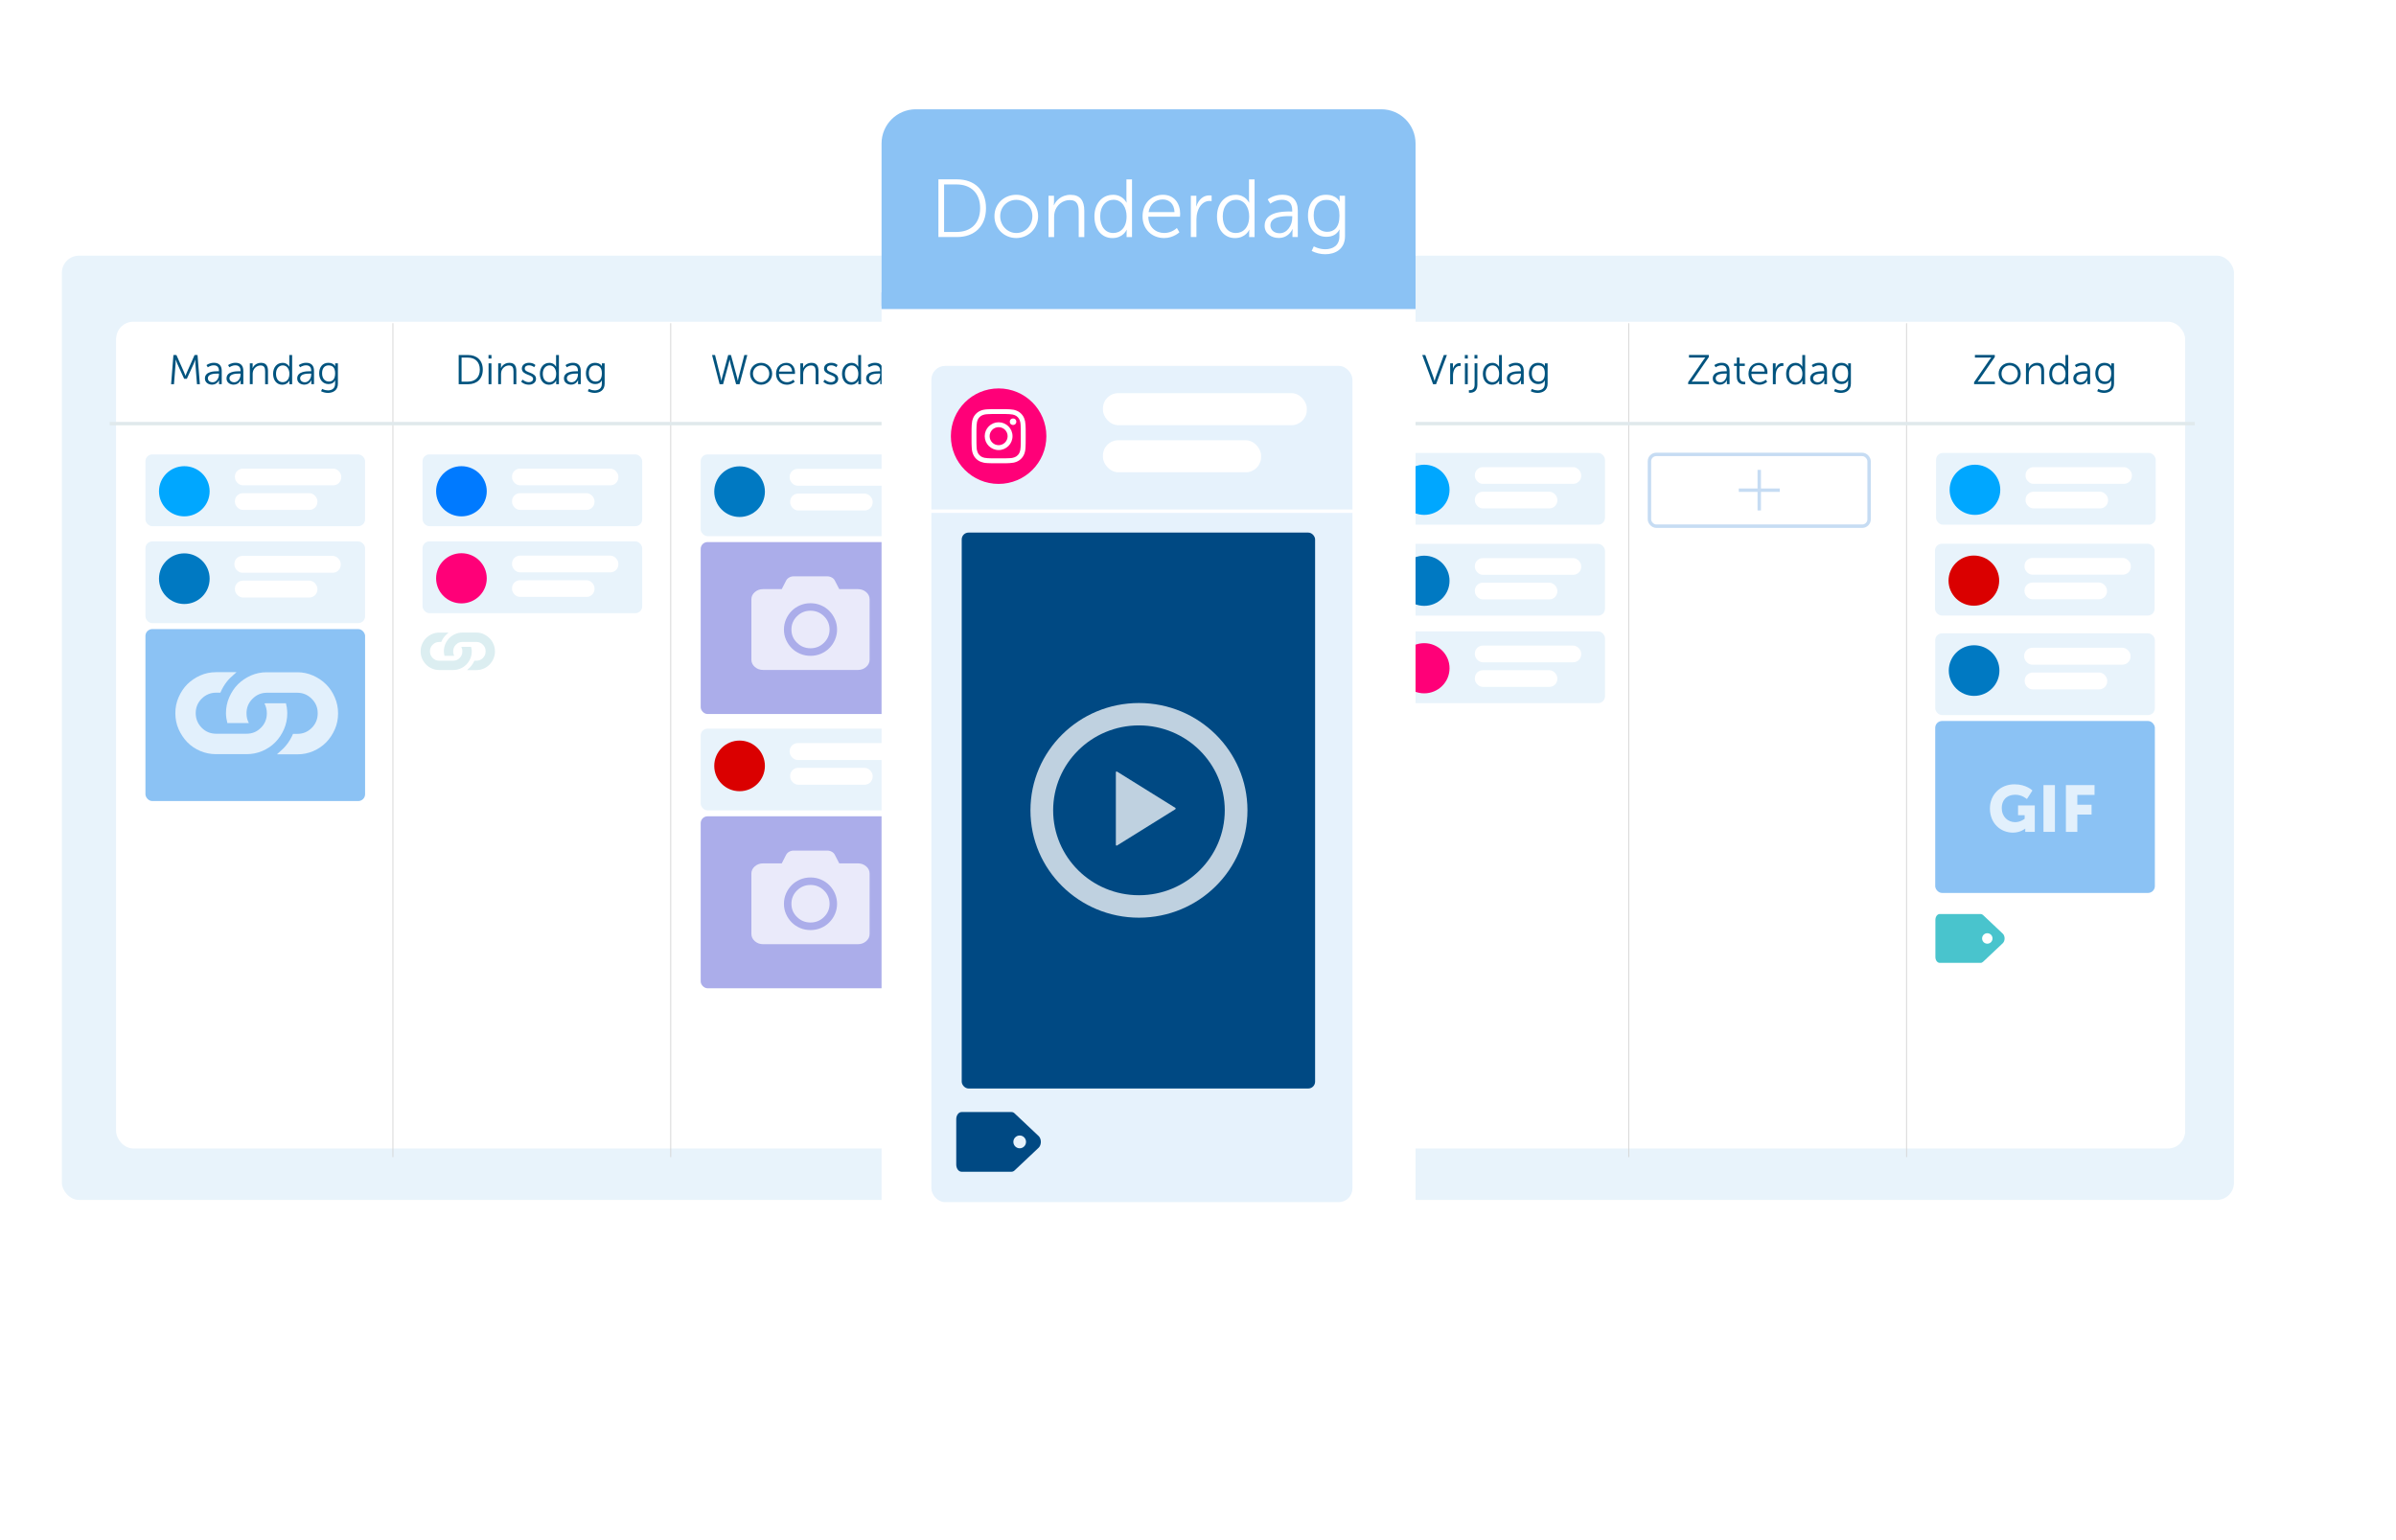 <?xml version="1.0" encoding="UTF-8"?>
<svg id="Layer_1" data-name="Layer 1" xmlns="http://www.w3.org/2000/svg" xmlns:xlink="http://www.w3.org/1999/xlink" viewBox="0 0 700 450">
  <defs>
    <style>
      .cls-1 {
        filter: url(#outer-glow-2);
      }

      .cls-1, .cls-2, .cls-3, .cls-4 {
        fill: #fff;
      }

      .cls-5 {
        filter: url(#outer-glow-1);
      }

      .cls-5, .cls-6 {
        fill: #e8f3fb;
      }

      .cls-7 {
        fill: #00537e;
      }

      .cls-8 {
        fill: #004983;
      }

      .cls-9, .cls-10 {
        fill: #6765dd;
      }

      .cls-11 {
        fill: #0079c2;
      }

      .cls-12 {
        fill: #007aff;
      }

      .cls-13 {
        fill: #e6f2fc;
      }

      .cls-14 {
        fill: #ff0078;
      }

      .cls-15 {
        fill: #f70;
      }

      .cls-16 {
        fill: #00a7ff;
      }

      .cls-17 {
        fill: #8bc2f4;
      }

      .cls-18 {
        fill: #da0000;
      }

      .cls-19 {
        fill: #abadea;
      }

      .cls-20, .cls-21 {
        fill: #dceef1;
      }

      .cls-22 {
        fill: #49c4cd;
      }

      .cls-3, .cls-23, .cls-4 {
        opacity: .75;
      }

      .cls-3, .cls-21, .cls-10 {
        fill-rule: evenodd;
      }

      .cls-24 {
        stroke: #fff;
      }

      .cls-24, .cls-25, .cls-26, .cls-27 {
        fill: none;
        stroke-miterlimit: 10;
      }

      .cls-25 {
        stroke: #c6dcf3;
      }

      .cls-26 {
        stroke: #e0e9ec;
      }

      .cls-27 {
        stroke: #d3d3d3;
        stroke-width: .25px;
      }
    </style>
    <filter id="outer-glow-1" filterUnits="userSpaceOnUse">
      <feOffset dx="0" dy="0"/>
      <feGaussianBlur result="blur" stdDeviation="5"/>
      <feFlood flood-color="#918ef2" flood-opacity=".25"/>
      <feComposite in2="blur" operator="in"/>
      <feComposite in="SourceGraphic"/>
    </filter>
    <filter id="outer-glow-2" filterUnits="userSpaceOnUse">
      <feOffset dx="0" dy="0"/>
      <feGaussianBlur result="blur-2" stdDeviation="4"/>
      <feFlood flood-color="#918ef2" flood-opacity=".25"/>
      <feComposite in2="blur-2" operator="in"/>
      <feComposite in="SourceGraphic"/>
    </filter>
  </defs>
  <g>
    <rect class="cls-5" x="18.08" y="74.7" width="634.58" height="275.9" rx="5" ry="5"/>
    <rect class="cls-2" x="33.95" y="94" width="604.43" height="240.91" rx="5" ry="5"/>
    <rect class="cls-2" x="33.95" y="94.66" width="604.43" height="240.91" rx="5" ry="5"/>
    <g>
      <rect class="cls-9" x="277.34" y="94" width="80.98" height="29.88"/>
      <rect class="cls-15" x="277.34" y="119.16" width="80.98" height="4.7"/>
    </g>
    <line class="cls-27" x1="114.79" y1="94.44" x2="114.79" y2="338.08"/>
    <line class="cls-27" x1="195.96" y1="94.44" x2="195.96" y2="338.08"/>
    <line class="cls-27" x1="277.13" y1="94.44" x2="277.13" y2="338.08"/>
    <line class="cls-27" x1="358.31" y1="94.44" x2="358.31" y2="338.08"/>
    <line class="cls-27" x1="475.83" y1="94.44" x2="475.83" y2="338.08"/>
    <line class="cls-27" x1="557" y1="94.44" x2="557" y2="338.08"/>
    <g>
      <rect class="cls-6" x="123.45" y="132.77" width="64.17" height="20.97" rx="2" ry="2"/>
      <rect class="cls-2" x="149.59" y="136.92" width="31.07" height="4.88" rx="2.33" ry="2.33"/>
      <rect class="cls-2" x="149.59" y="144.1" width="24.1" height="4.88" rx="2.33" ry="2.33"/>
      <ellipse class="cls-12" cx="134.81" cy="143.54" rx="7.4" ry="7.33"/>
    </g>
    <g>
      <rect class="cls-6" x="123.45" y="158.19" width="64.17" height="20.97" rx="2" ry="2"/>
      <rect class="cls-2" x="149.59" y="162.35" width="31.07" height="4.88" rx="2.33" ry="2.33"/>
      <rect class="cls-2" x="149.59" y="169.53" width="24.1" height="4.88" rx="2.33" ry="2.33"/>
      <ellipse class="cls-14" cx="134.81" cy="168.97" rx="7.4" ry="7.33"/>
    </g>
    <g>
      <rect class="cls-6" x="42.49" y="132.77" width="64.17" height="20.97" rx="2" ry="2"/>
      <rect class="cls-2" x="68.63" y="136.92" width="31.07" height="4.88" rx="2.33" ry="2.33"/>
      <rect class="cls-2" x="68.63" y="144.1" width="24.1" height="4.88" rx="2.33" ry="2.33"/>
      <ellipse class="cls-16" cx="53.85" cy="143.54" rx="7.4" ry="7.33"/>
    </g>
    <g>
      <rect class="cls-17" x="42.49" y="183.81" width="64.17" height="50.24" rx="2" ry="2"/>
      <rect class="cls-6" x="42.49" y="158.19" width="64.17" height="23.88" rx="2" ry="2"/>
      <rect class="cls-2" x="68.63" y="169.65" width="24.1" height="4.93" rx="2.35" ry="2.35"/>
      <rect class="cls-2" x="68.48" y="162.42" width="31.07" height="4.93" rx="2.35" ry="2.35"/>
      <ellipse class="cls-11" cx="53.85" cy="169.08" rx="7.4" ry="7.4"/>
    </g>
    <g>
      <rect class="cls-19" x="204.71" y="158.38" width="64.17" height="50.24" rx="2" ry="2"/>
      <rect class="cls-6" x="204.71" y="132.77" width="64.17" height="23.88" rx="2" ry="2"/>
      <rect class="cls-2" x="230.85" y="144.22" width="24.1" height="4.93" rx="2.35" ry="2.35"/>
      <rect class="cls-2" x="230.7" y="136.99" width="31.07" height="4.93" rx="2.35" ry="2.35"/>
      <ellipse class="cls-11" cx="216.07" cy="143.65" rx="7.4" ry="7.4"/>
    </g>
    <g>
      <rect class="cls-20" x="284.73" y="132.77" width="64.17" height="20.88" rx="2" ry="2"/>
      <rect class="cls-9" x="284.73" y="155.32" width="64.17" height="81.53" rx="2" ry="2"/>
      <rect class="cls-2" x="310.88" y="136.92" width="31.07" height="4.88" rx="2.33" ry="2.33"/>
      <rect class="cls-2" x="310.88" y="144.1" width="24.1" height="4.88" rx="2.33" ry="2.33"/>
      <ellipse class="cls-12" cx="296.09" cy="143.54" rx="7.4" ry="7.33"/>
    </g>
    <g>
      <rect class="cls-6" x="404.73" y="158.91" width="64.17" height="20.97" rx="2" ry="2"/>
      <rect class="cls-2" x="430.88" y="163.07" width="31.07" height="4.88" rx="2.33" ry="2.33"/>
      <rect class="cls-2" x="430.88" y="170.25" width="24.1" height="4.88" rx="2.33" ry="2.33"/>
      <ellipse class="cls-11" cx="416.09" cy="169.69" rx="7.4" ry="7.33"/>
    </g>
    <g>
      <rect class="cls-6" x="404.73" y="184.48" width="64.17" height="20.97" rx="2" ry="2"/>
      <rect class="cls-2" x="430.88" y="188.63" width="31.07" height="4.88" rx="2.33" ry="2.33"/>
      <rect class="cls-2" x="430.88" y="195.82" width="24.1" height="4.88" rx="2.33" ry="2.33"/>
      <ellipse class="cls-14" cx="416.09" cy="195.25" rx="7.4" ry="7.33"/>
    </g>
    <g>
      <rect class="cls-6" x="565.31" y="158.88" width="64.17" height="20.97" rx="2" ry="2"/>
      <rect class="cls-2" x="591.46" y="163.03" width="31.07" height="4.88" rx="2.33" ry="2.33"/>
      <rect class="cls-2" x="591.46" y="170.21" width="24.1" height="4.88" rx="2.33" ry="2.33"/>
      <ellipse class="cls-18" cx="576.67" cy="169.65" rx="7.4" ry="7.33"/>
    </g>
    <g>
      <rect class="cls-6" x="404.73" y="132.34" width="64.17" height="20.97" rx="2" ry="2"/>
      <rect class="cls-2" x="430.88" y="136.49" width="31.07" height="4.88" rx="2.33" ry="2.33"/>
      <rect class="cls-2" x="430.88" y="143.67" width="24.1" height="4.88" rx="2.33" ry="2.33"/>
      <ellipse class="cls-16" cx="416.09" cy="143.11" rx="7.4" ry="7.33"/>
    </g>
    <g>
      <rect class="cls-6" x="565.63" y="132.34" width="64.17" height="20.97" rx="2" ry="2"/>
      <rect class="cls-2" x="591.77" y="136.49" width="31.07" height="4.88" rx="2.33" ry="2.33"/>
      <rect class="cls-2" x="591.77" y="143.67" width="24.1" height="4.88" rx="2.33" ry="2.33"/>
      <ellipse class="cls-16" cx="576.99" cy="143.11" rx="7.4" ry="7.33"/>
    </g>
    <g>
      <rect class="cls-25" x="481.89" y="132.77" width="64.17" height="20.97" rx="2" ry="2"/>
      <line class="cls-25" x1="513.97" y1="137.29" x2="513.97" y2="149.14"/>
      <line class="cls-25" x1="519.96" y1="143.22" x2="507.99" y2="143.22"/>
    </g>
    <path class="cls-4" d="M250.62,172.13c.94,0,1.75,.29,2.43,.87,.67,.58,1.01,1.28,1.01,2.1v17.65c0,.82-.34,1.53-1.01,2.12-.67,.59-1.48,.88-2.43,.88h-27.66c-.94,0-1.75-.29-2.43-.88-.67-.59-1.01-1.3-1.01-2.12v-17.65c0-.82,.34-1.52,1.01-2.1,.67-.58,1.48-.87,2.43-.87h5.43l1.25-2.44c.2-.4,.51-.72,.91-.95,.4-.23,.85-.35,1.35-.35h9.75c.49,0,.95,.12,1.37,.35,.42,.23,.71,.54,.89,.92l1.28,2.47h5.43Zm-10.79,18.89c.94-.4,1.77-.95,2.46-1.65,.7-.7,1.25-1.52,1.65-2.45,.4-.93,.61-1.92,.61-2.97s-.2-2.07-.61-3c-.4-.93-.96-1.75-1.65-2.45-.7-.7-1.52-1.25-2.46-1.65-.94-.4-1.96-.6-3.04-.6s-2.09,.2-3.04,.6c-.94,.4-1.77,.95-2.46,1.65-.7,.7-1.25,1.52-1.65,2.45-.4,.93-.61,1.94-.61,3s.2,2.04,.61,2.97c.4,.93,.96,1.75,1.65,2.45,.7,.7,1.52,1.25,2.46,1.65,.94,.4,1.96,.6,3.04,.6s2.09-.2,3.04-.6h0Zm.89-10.98c-1.09-1.07-2.4-1.6-3.93-1.6s-2.84,.53-3.93,1.6c-1.09,1.07-1.64,2.37-1.64,3.9s.54,2.8,1.64,3.87c1.09,1.07,2.4,1.6,3.93,1.6s2.84-.53,3.93-1.6c1.09-1.07,1.64-2.36,1.64-3.87s-.55-2.84-1.64-3.9Z"/>
    <g>
      <rect class="cls-17" x="565.38" y="210.66" width="64.17" height="50.24" rx="2" ry="2"/>
      <rect class="cls-6" x="565.38" y="185.05" width="64.17" height="23.88" rx="2" ry="2"/>
      <rect class="cls-2" x="591.52" y="196.5" width="24.1" height="4.93" rx="2.35" ry="2.35"/>
      <rect class="cls-2" x="591.37" y="189.27" width="31.07" height="4.93" rx="2.35" ry="2.35"/>
      <ellipse class="cls-11" cx="576.74" cy="195.93" rx="7.4" ry="7.4"/>
    </g>
    <g>
      <rect class="cls-19" x="204.71" y="238.51" width="64.17" height="50.24" rx="2" ry="2"/>
      <rect class="cls-6" x="204.71" y="212.9" width="64.17" height="23.88" rx="2" ry="2"/>
      <rect class="cls-2" x="230.85" y="224.35" width="24.1" height="4.93" rx="2.35" ry="2.35"/>
      <rect class="cls-2" x="230.7" y="217.12" width="31.07" height="4.93" rx="2.35" ry="2.35"/>
      <ellipse class="cls-18" cx="216.07" cy="223.78" rx="7.4" ry="7.4"/>
    </g>
    <path class="cls-4" d="M250.62,252.26c.94,0,1.75,.29,2.43,.87,.67,.58,1.01,1.28,1.01,2.1v17.65c0,.82-.34,1.53-1.01,2.12-.67,.59-1.48,.88-2.43,.88h-27.66c-.94,0-1.75-.29-2.43-.88-.67-.59-1.01-1.3-1.01-2.12v-17.65c0-.82,.34-1.52,1.01-2.1,.67-.58,1.48-.87,2.43-.87h5.43l1.25-2.44c.2-.4,.51-.72,.91-.95,.4-.23,.85-.35,1.35-.35h9.75c.49,0,.95,.12,1.37,.35,.42,.23,.71,.54,.89,.92l1.28,2.47h5.43Zm-10.79,18.89c.94-.4,1.77-.95,2.46-1.65,.7-.7,1.25-1.52,1.65-2.45,.4-.93,.61-1.92,.61-2.97s-.2-2.07-.61-3c-.4-.93-.96-1.75-1.65-2.45-.7-.7-1.52-1.25-2.46-1.65-.94-.4-1.96-.6-3.04-.6s-2.09,.2-3.04,.6c-.94,.4-1.77,.95-2.46,1.65-.7,.7-1.25,1.52-1.65,2.45-.4,.93-.61,1.94-.61,3s.2,2.04,.61,2.97c.4,.93,.96,1.75,1.65,2.45,.7,.7,1.52,1.25,2.46,1.65,.94,.4,1.96,.6,3.04,.6s2.09-.2,3.04-.6h0Zm.89-10.98c-1.09-1.07-2.4-1.6-3.93-1.6s-2.84,.53-3.93,1.6c-1.09,1.07-1.64,2.37-1.64,3.9s.54,2.8,1.64,3.87c1.09,1.07,2.4,1.6,3.93,1.6s2.84-.53,3.93-1.6c1.09-1.07,1.64-2.36,1.64-3.87s-.55-2.84-1.64-3.9Z"/>
    <g>
      <path class="cls-4" d="M317.06,174.34c-11.12,0-20.14,8.92-20.14,19.92s9.01,19.92,20.14,19.92,20.14-8.92,20.14-19.92-9.01-19.92-20.14-19.92Zm0,35.68c-8.8,0-15.93-7.05-15.93-15.76s7.13-15.76,15.93-15.76,15.93,7.05,15.93,15.76-7.13,15.76-15.93,15.76Z"/>
      <path class="cls-3" d="M323.69,194.13l-10.57,6.58c-.15,.1-.35-.01-.35-.2v-13.16c0-.18,.2-.29,.35-.2l10.57,6.58c.14,.09,.14,.3,0,.39Z"/>
    </g>
    <line class="cls-26" x1="32.05" y1="123.77" x2="641.21" y2="123.77"/>
    <g class="cls-23">
      <path class="cls-2" d="M588.53,229.16c3.5,0,5.25,1.81,5.25,1.81l-1.61,2.5s-1.39-1.26-3.32-1.26c-2.87,0-4.03,1.83-4.03,3.86,0,2.6,1.8,4.15,3.92,4.15,1.6,0,2.77-.99,2.77-.99v-1.05h-1.93v-2.85h4.89v7.72h-2.79v-.38c0-.29,.02-.57,.02-.57h-.04s-1.32,1.18-3.59,1.18c-3.5,0-6.71-2.62-6.71-7.09,0-3.97,3-7.03,7.17-7.03Z"/>
      <path class="cls-2" d="M597.01,229.39h3.34v13.66h-3.34v-13.66Z"/>
      <path class="cls-2" d="M603.56,229.39h8.37v2.87h-5.03v2.87h4.16v2.87h-4.16v5.06h-3.34v-13.66Z"/>
    </g>
    <g>
      <path class="cls-7" d="M50.67,103.73h.87l2.23,5.01c.19,.44,.41,1.04,.41,1.04h.02s.23-.61,.42-1.04l2.23-5.01h.86l.68,8.53h-.84l-.47-5.97c-.04-.46-.02-1.19-.02-1.19h-.02s-.26,.75-.45,1.19l-2,4.38h-.79l-2-4.38c-.19-.43-.46-1.21-.46-1.21h-.02s.01,.75-.02,1.21l-.47,5.97h-.84l.68-8.53Z"/>
      <path class="cls-7" d="M63.62,108.48h.34v-.16c0-1.18-.64-1.58-1.52-1.58-1.01,0-1.72,.58-1.72,.58l-.39-.63s.8-.69,2.17-.69c1.47,0,2.28,.81,2.28,2.34v3.91h-.79v-.67c0-.3,.02-.51,.02-.51h-.02s-.51,1.32-2.04,1.32c-1.02,0-2.08-.59-2.08-1.81,0-2.06,2.68-2.11,3.74-2.11Zm-1.53,3.22c1.17,0,1.87-1.21,1.87-2.27v-.27h-.35c-.96,0-2.88,.04-2.88,1.38,0,.57,.45,1.15,1.36,1.15Z"/>
      <path class="cls-7" d="M69.93,108.48h.34v-.16c0-1.18-.64-1.58-1.52-1.58-1.01,0-1.72,.58-1.72,.58l-.39-.63s.8-.69,2.17-.69c1.47,0,2.28,.81,2.28,2.34v3.91h-.79v-.67c0-.3,.02-.51,.02-.51h-.02s-.51,1.32-2.04,1.32c-1.02,0-2.08-.59-2.08-1.81,0-2.06,2.68-2.11,3.74-2.11Zm-1.53,3.22c1.17,0,1.87-1.21,1.87-2.27v-.27h-.35c-.96,0-2.88,.04-2.88,1.38,0,.57,.45,1.15,1.36,1.15Z"/>
      <path class="cls-7" d="M73,106.15h.81v.91c0,.27-.02,.49-.02,.49h.02c.22-.56,1-1.54,2.44-1.54s2.04,.86,2.04,2.37v3.88h-.83v-3.67c0-.96-.15-1.81-1.32-1.81-1.04,0-1.94,.72-2.22,1.72-.07,.26-.1,.53-.1,.83v2.92h-.83v-6.1Z"/>
      <path class="cls-7" d="M82.53,106.01c1.48,0,1.99,1.15,1.99,1.15h.02s-.02-.21-.02-.46v-2.97h.83v8.53h-.8v-.64c0-.27,.02-.44,.02-.44h-.02s-.5,1.23-2.1,1.23-2.66-1.31-2.66-3.2,1.14-3.19,2.74-3.19Zm.04,5.66c1.02,0,1.98-.73,1.98-2.46,0-1.24-.63-2.45-1.94-2.45-1.08,0-1.97,.91-1.97,2.45s.79,2.46,1.93,2.46Z"/>
      <path class="cls-7" d="M90.58,108.48h.34v-.16c0-1.18-.64-1.58-1.52-1.58-1.01,0-1.72,.58-1.72,.58l-.39-.63s.8-.69,2.17-.69c1.47,0,2.28,.81,2.28,2.34v3.91h-.79v-.67c0-.3,.02-.51,.02-.51h-.02s-.51,1.32-2.04,1.32c-1.02,0-2.08-.59-2.08-1.81,0-2.06,2.68-2.11,3.74-2.11Zm-1.53,3.22c1.17,0,1.87-1.21,1.87-2.27v-.27h-.35c-.96,0-2.88,.04-2.88,1.38,0,.57,.45,1.15,1.36,1.15Z"/>
      <path class="cls-7" d="M95.76,114.07c1.19,0,2.14-.56,2.14-1.92v-.56c0-.23,.02-.44,.02-.44h-.02c-.36,.68-.98,1.07-1.93,1.07-1.64,0-2.72-1.3-2.72-3.13s1.01-3.08,2.65-3.08,2.01,1.02,2.01,1.02h.02s-.01-.07-.01-.21v-.67h.8v5.96c0,1.94-1.43,2.69-2.92,2.69-.7,0-1.41-.18-2-.49l.32-.68s.75,.43,1.65,.43Zm2.15-4.98c0-1.78-.85-2.33-1.93-2.33-1.19,0-1.88,.86-1.88,2.32s.79,2.4,2,2.4c.96,0,1.81-.59,1.81-2.39Z"/>
    </g>
    <g>
      <path class="cls-7" d="M134.01,103.73h2.76c2.56,0,4.28,1.57,4.28,4.26s-1.72,4.27-4.28,4.27h-2.76v-8.53Zm2.67,7.78c2.1,0,3.5-1.24,3.5-3.52s-1.41-3.51-3.5-3.51h-1.83v7.03h1.83Z"/>
      <path class="cls-7" d="M142.72,103.73h.86v1.03h-.86v-1.03Zm.02,2.43h.83v6.1h-.83v-6.1Z"/>
      <path class="cls-7" d="M145.56,106.15h.81v.91c0,.27-.02,.49-.02,.49h.02c.22-.56,1-1.54,2.44-1.54s2.04,.86,2.04,2.37v3.88h-.83v-3.67c0-.96-.15-1.81-1.32-1.81-1.04,0-1.94,.72-2.22,1.72-.07,.26-.1,.53-.1,.83v2.92h-.83v-6.1Z"/>
      <path class="cls-7" d="M152.7,110.92s.68,.74,1.82,.74c.66,0,1.23-.33,1.23-.97,0-1.34-3.29-1.01-3.29-3,0-1.09,.98-1.69,2.09-1.69,1.29,0,1.88,.67,1.88,.67l-.38,.63s-.52-.56-1.53-.56c-.62,0-1.21,.27-1.21,.95,0,1.35,3.29,.98,3.29,3,0,1-.86,1.71-2.09,1.71-1.48,0-2.26-.89-2.26-.89l.45-.59Z"/>
      <path class="cls-7" d="M160.47,106.01c1.48,0,1.99,1.15,1.99,1.15h.02s-.02-.21-.02-.46v-2.97h.83v8.53h-.8v-.64c0-.27,.02-.44,.02-.44h-.02s-.5,1.23-2.1,1.23-2.66-1.31-2.66-3.2,1.14-3.19,2.74-3.19Zm.04,5.66c1.02,0,1.98-.73,1.98-2.46,0-1.24-.63-2.45-1.94-2.45-1.08,0-1.97,.91-1.97,2.45s.79,2.46,1.93,2.46Z"/>
      <path class="cls-7" d="M168.51,108.48h.34v-.16c0-1.18-.64-1.58-1.52-1.58-1.01,0-1.72,.58-1.72,.58l-.39-.63s.8-.69,2.17-.69c1.47,0,2.28,.81,2.28,2.34v3.91h-.79v-.67c0-.3,.02-.51,.02-.51h-.02s-.51,1.32-2.04,1.32c-1.02,0-2.08-.59-2.08-1.81,0-2.06,2.68-2.11,3.74-2.11Zm-1.53,3.22c1.17,0,1.87-1.21,1.87-2.27v-.27h-.35c-.96,0-2.88,.04-2.88,1.38,0,.57,.45,1.15,1.36,1.15Z"/>
      <path class="cls-7" d="M173.69,114.07c1.19,0,2.14-.56,2.14-1.92v-.56c0-.23,.02-.44,.02-.44h-.02c-.36,.68-.98,1.07-1.93,1.07-1.64,0-2.72-1.3-2.72-3.13s1.01-3.08,2.65-3.08,2.01,1.02,2.01,1.02h.02s-.01-.07-.01-.21v-.67h.8v5.96c0,1.94-1.43,2.69-2.92,2.69-.7,0-1.41-.18-2-.49l.32-.68s.75,.43,1.65,.43Zm2.15-4.98c0-1.78-.85-2.33-1.93-2.33-1.19,0-1.88,.86-1.88,2.32s.79,2.4,2,2.4c.96,0,1.81-.59,1.81-2.39Z"/>
    </g>
    <g>
      <path class="cls-7" d="M213.16,104.98s-.13,.73-.28,1.27l-1.63,6.01h-1.01l-2.21-8.53h.87l1.65,6.63c.11,.44,.19,.91,.19,.91h.02s.07-.47,.19-.91l1.8-6.63h.8l1.8,6.63c.12,.44,.18,.91,.19,.91h.02s.09-.47,.19-.91l1.71-6.63h.87l-2.27,8.53h-1.01l-1.63-6.01c-.15-.55-.28-1.27-.28-1.27h-.02Z"/>
      <path class="cls-7" d="M222.36,106.01c1.78,0,3.23,1.36,3.23,3.17s-1.44,3.23-3.23,3.23-3.23-1.38-3.23-3.23,1.44-3.17,3.23-3.17Zm0,5.66c1.31,0,2.38-1.07,2.38-2.49s-1.07-2.42-2.38-2.42-2.38,1.03-2.38,2.42,1.07,2.49,2.38,2.49Z"/>
      <path class="cls-7" d="M229.71,106.01c1.69,0,2.55,1.3,2.55,2.82,0,.15-.02,.42-.02,.42h-4.68c.04,1.57,1.1,2.42,2.37,2.42,1.12,0,1.86-.74,1.86-.74l.38,.63s-.89,.85-2.26,.85c-1.82,0-3.19-1.31-3.19-3.19,0-2,1.36-3.2,3.01-3.2Zm1.71,2.56c-.05-1.27-.83-1.87-1.74-1.87-1.02,0-1.91,.64-2.1,1.87h3.84Z"/>
      <path class="cls-7" d="M233.83,106.15h.81v.91c0,.27-.02,.49-.02,.49h.02c.22-.56,1-1.54,2.44-1.54s2.04,.86,2.04,2.37v3.88h-.83v-3.67c0-.96-.15-1.81-1.32-1.81-1.04,0-1.94,.72-2.22,1.72-.07,.26-.1,.53-.1,.83v2.92h-.83v-6.1Z"/>
      <path class="cls-7" d="M240.98,110.92s.68,.74,1.82,.74c.66,0,1.23-.33,1.23-.97,0-1.34-3.29-1.01-3.29-3,0-1.09,.98-1.69,2.09-1.69,1.29,0,1.88,.67,1.88,.67l-.38,.63s-.52-.56-1.53-.56c-.62,0-1.21,.27-1.21,.95,0,1.35,3.29,.98,3.29,3,0,1-.86,1.71-2.09,1.71-1.48,0-2.26-.89-2.26-.89l.45-.59Z"/>
      <path class="cls-7" d="M248.74,106.01c1.48,0,1.99,1.15,1.99,1.15h.02s-.02-.21-.02-.46v-2.97h.83v8.53h-.8v-.64c0-.27,.02-.44,.02-.44h-.02s-.5,1.23-2.1,1.23-2.66-1.31-2.66-3.2,1.14-3.19,2.74-3.19Zm.04,5.66c1.02,0,1.98-.73,1.98-2.46,0-1.24-.63-2.45-1.94-2.45-1.08,0-1.97,.91-1.97,2.45s.79,2.46,1.93,2.46Z"/>
      <path class="cls-7" d="M256.79,108.48h.34v-.16c0-1.18-.64-1.58-1.52-1.58-1.01,0-1.72,.58-1.72,.58l-.39-.63s.8-.69,2.17-.69c1.47,0,2.28,.81,2.28,2.34v3.91h-.79v-.67c0-.3,.02-.51,.02-.51h-.02s-.51,1.32-2.04,1.32c-1.02,0-2.08-.59-2.08-1.81,0-2.06,2.68-2.11,3.74-2.11Zm-1.53,3.22c1.17,0,1.87-1.21,1.87-2.27v-.27h-.35c-.96,0-2.88,.04-2.88,1.38,0,.57,.45,1.15,1.36,1.15Z"/>
      <path class="cls-7" d="M261.97,114.07c1.19,0,2.14-.56,2.14-1.92v-.56c0-.23,.02-.44,.02-.44h-.02c-.36,.68-.98,1.07-1.93,1.07-1.64,0-2.72-1.3-2.72-3.13s1.01-3.08,2.65-3.08,2.01,1.02,2.01,1.02h.02s-.01-.07-.01-.21v-.67h.8v5.96c0,1.94-1.43,2.69-2.92,2.69-.7,0-1.41-.18-2-.49l.32-.68s.75,.43,1.65,.43Zm2.15-4.98c0-1.78-.85-2.33-1.93-2.33-1.19,0-1.88,.86-1.88,2.32s.79,2.4,2,2.4c.96,0,1.81-.59,1.81-2.39Z"/>
    </g>
    <g>
      <path class="cls-2" d="M287.12,103.73h2.76c2.56,0,4.28,1.57,4.28,4.26s-1.72,4.27-4.28,4.27h-2.76v-8.53Zm2.67,7.78c2.1,0,3.5-1.24,3.5-3.52s-1.41-3.51-3.5-3.51h-1.83v7.03h1.83Z"/>
      <path class="cls-2" d="M298.63,106.01c1.78,0,3.23,1.36,3.23,3.17s-1.44,3.23-3.23,3.23-3.23-1.38-3.23-3.23,1.44-3.17,3.23-3.17Zm0,5.66c1.31,0,2.38-1.07,2.38-2.49s-1.07-2.42-2.38-2.42-2.38,1.03-2.38,2.42,1.07,2.49,2.38,2.49Z"/>
      <path class="cls-2" d="M303.4,106.15h.81v.91c0,.27-.02,.49-.02,.49h.02c.22-.56,1-1.54,2.44-1.54s2.04,.86,2.04,2.37v3.88h-.83v-3.67c0-.96-.15-1.81-1.32-1.81-1.04,0-1.94,.72-2.22,1.72-.07,.26-.1,.53-.1,.83v2.92h-.83v-6.1Z"/>
      <path class="cls-2" d="M312.93,106.01c1.48,0,1.99,1.15,1.99,1.15h.02s-.02-.21-.02-.46v-2.97h.83v8.53h-.8v-.64c0-.27,.02-.44,.02-.44h-.02s-.5,1.23-2.1,1.23-2.66-1.31-2.66-3.2,1.14-3.19,2.74-3.19Zm.04,5.66c1.02,0,1.98-.73,1.98-2.46,0-1.24-.63-2.45-1.94-2.45-1.08,0-1.97,.91-1.97,2.45s.79,2.46,1.93,2.46Z"/>
      <path class="cls-2" d="M320.32,106.01c1.69,0,2.55,1.3,2.55,2.82,0,.15-.02,.42-.02,.42h-4.68c.04,1.57,1.1,2.42,2.37,2.42,1.12,0,1.86-.74,1.86-.74l.38,.63s-.89,.85-2.26,.85c-1.82,0-3.19-1.31-3.19-3.19,0-2,1.36-3.2,3.01-3.2Zm1.71,2.56c-.05-1.27-.83-1.87-1.74-1.87-1.02,0-1.91,.64-2.1,1.87h3.84Z"/>
      <path class="cls-2" d="M324.45,106.15h.81v1.08c0,.27-.02,.49-.02,.49h.02c.29-.92,.97-1.63,1.93-1.63,.17,0,.33,.04,.33,.04v.81s-.15-.02-.3-.02c-.86,0-1.51,.68-1.77,1.58-.12,.39-.17,.8-.17,1.19v2.57h-.83v-6.1Z"/>
      <path class="cls-2" d="M331.06,106.01c1.48,0,1.99,1.15,1.99,1.15h.02s-.02-.21-.02-.46v-2.97h.83v8.53h-.8v-.64c0-.27,.02-.44,.02-.44h-.02s-.5,1.23-2.1,1.23-2.66-1.31-2.66-3.2,1.14-3.19,2.74-3.19Zm.04,5.66c1.02,0,1.98-.73,1.98-2.46,0-1.24-.63-2.45-1.94-2.45-1.08,0-1.97,.91-1.97,2.45s.79,2.46,1.93,2.46Z"/>
      <path class="cls-2" d="M339.1,108.48h.34v-.16c0-1.18-.64-1.58-1.52-1.58-1.01,0-1.72,.58-1.72,.58l-.39-.63s.8-.69,2.17-.69c1.47,0,2.28,.81,2.28,2.34v3.91h-.79v-.67c0-.3,.02-.51,.02-.51h-.02s-.51,1.32-2.04,1.32c-1.02,0-2.08-.59-2.08-1.81,0-2.06,2.68-2.11,3.74-2.11Zm-1.53,3.22c1.17,0,1.87-1.21,1.87-2.27v-.27h-.35c-.96,0-2.88,.04-2.88,1.38,0,.57,.45,1.15,1.36,1.15Z"/>
      <path class="cls-2" d="M344.28,114.07c1.19,0,2.14-.56,2.14-1.92v-.56c0-.23,.02-.44,.02-.44h-.02c-.36,.68-.98,1.07-1.93,1.07-1.64,0-2.72-1.3-2.72-3.13s1.01-3.08,2.65-3.08,2.01,1.02,2.01,1.02h.02s-.01-.07-.01-.21v-.67h.8v5.96c0,1.94-1.43,2.69-2.92,2.69-.7,0-1.41-.18-2-.49l.32-.68s.75,.43,1.65,.43Zm2.15-4.98c0-1.78-.85-2.33-1.93-2.33-1.19,0-1.88,.86-1.88,2.32s.79,2.4,2,2.4c.96,0,1.81-.59,1.81-2.39Z"/>
    </g>
    <g>
      <path class="cls-7" d="M415.5,103.73h.9l2.37,6.48c.16,.44,.33,1.1,.33,1.1h.02s.17-.67,.33-1.1l2.37-6.48h.9l-3.17,8.53h-.87l-3.17-8.53Z"/>
      <path class="cls-7" d="M423.67,106.15h.81v1.08c0,.27-.02,.49-.02,.49h.02c.29-.92,.97-1.63,1.93-1.63,.17,0,.33,.04,.33,.04v.81s-.15-.02-.3-.02c-.86,0-1.51,.68-1.77,1.58-.12,.39-.17,.8-.17,1.19v2.57h-.83v-6.1Z"/>
      <path class="cls-7" d="M427.96,103.73h.86v1.03h-.86v-1.03Zm.02,2.43h.83v6.1h-.83v-6.1Z"/>
      <path class="cls-7" d="M431.62,106.15v6.34c0,2.03-1.44,2.27-2.12,2.27-.22,0-.36-.04-.36-.04v-.72s.11,.01,.27,.01c.47,0,1.4-.17,1.4-1.57v-6.3h.83Zm-.84-2.43h.85v1.03h-.85v-1.03Z"/>
      <path class="cls-7" d="M435.96,106.01c1.48,0,1.99,1.15,1.99,1.15h.02s-.02-.21-.02-.46v-2.97h.83v8.53h-.8v-.64c0-.27,.02-.44,.02-.44h-.02s-.5,1.23-2.1,1.23-2.66-1.31-2.66-3.2,1.14-3.19,2.74-3.19Zm.04,5.66c1.02,0,1.98-.73,1.98-2.46,0-1.24-.63-2.45-1.94-2.45-1.08,0-1.97,.91-1.97,2.45s.79,2.46,1.93,2.46Z"/>
      <path class="cls-7" d="M444,108.48h.34v-.16c0-1.18-.64-1.58-1.52-1.58-1.01,0-1.72,.58-1.72,.58l-.39-.63s.8-.69,2.17-.69c1.47,0,2.28,.81,2.28,2.34v3.91h-.79v-.67c0-.3,.02-.51,.02-.51h-.02s-.51,1.32-2.04,1.32c-1.02,0-2.08-.59-2.08-1.81,0-2.06,2.68-2.11,3.74-2.11Zm-1.53,3.22c1.17,0,1.87-1.21,1.87-2.27v-.27h-.35c-.96,0-2.88,.04-2.88,1.38,0,.57,.45,1.15,1.36,1.15Z"/>
      <path class="cls-7" d="M449.18,114.07c1.19,0,2.14-.56,2.14-1.92v-.56c0-.23,.02-.44,.02-.44h-.02c-.36,.68-.98,1.07-1.93,1.07-1.64,0-2.72-1.3-2.72-3.13s1.01-3.08,2.65-3.08,2.01,1.02,2.01,1.02h.02s-.01-.07-.01-.21v-.67h.8v5.96c0,1.94-1.43,2.69-2.92,2.69-.7,0-1.41-.18-2-.49l.32-.68s.75,.43,1.65,.43Zm2.15-4.98c0-1.78-.85-2.33-1.93-2.33-1.19,0-1.88,.86-1.88,2.32s.79,2.4,2,2.4c.96,0,1.81-.59,1.81-2.39Z"/>
    </g>
    <g>
      <path class="cls-7" d="M493.21,111.66l4.41-6.41c.32-.45,.59-.78,.59-.78v-.02s-.21,.02-.62,.02h-4.15v-.75h5.81v.59l-4.41,6.41c-.32,.46-.61,.78-.61,.78v.02s.22-.02,.63-.02h4.42v.75h-6.08v-.59Z"/>
      <path class="cls-7" d="M504.14,108.48h.34v-.16c0-1.18-.64-1.58-1.52-1.58-1.01,0-1.72,.58-1.72,.58l-.39-.63s.8-.69,2.17-.69c1.47,0,2.28,.81,2.28,2.34v3.91h-.79v-.67c0-.3,.02-.51,.02-.51h-.02s-.51,1.32-2.04,1.32c-1.02,0-2.08-.59-2.08-1.81,0-2.06,2.68-2.11,3.74-2.11Zm-1.53,3.22c1.17,0,1.87-1.21,1.87-2.27v-.27h-.35c-.96,0-2.88,.04-2.88,1.38,0,.57,.45,1.15,1.36,1.15Z"/>
      <path class="cls-7" d="M507.4,106.92h-.8v-.69h.81v-1.76h.81v1.76h1.53v.69h-1.53v3.03c0,1.43,.91,1.61,1.37,1.61,.17,0,.28-.02,.28-.02v.74s-.13,.02-.35,.02c-.7,0-2.12-.23-2.12-2.27v-3.12Z"/>
      <path class="cls-7" d="M513.82,106.01c1.69,0,2.55,1.3,2.55,2.82,0,.15-.02,.42-.02,.42h-4.68c.04,1.57,1.1,2.42,2.37,2.42,1.12,0,1.86-.74,1.86-.74l.38,.63s-.89,.85-2.26,.85c-1.82,0-3.19-1.31-3.19-3.19,0-2,1.36-3.2,3.01-3.2Zm1.71,2.56c-.05-1.27-.83-1.87-1.74-1.87-1.02,0-1.91,.64-2.1,1.87h3.84Z"/>
      <path class="cls-7" d="M517.95,106.15h.81v1.08c0,.27-.02,.49-.02,.49h.02c.29-.92,.97-1.63,1.93-1.63,.17,0,.33,.04,.33,.04v.81s-.15-.02-.3-.02c-.86,0-1.51,.68-1.77,1.58-.12,.39-.17,.8-.17,1.19v2.57h-.83v-6.1Z"/>
      <path class="cls-7" d="M524.56,106.01c1.48,0,1.99,1.15,1.99,1.15h.02s-.02-.21-.02-.46v-2.97h.83v8.53h-.8v-.64c0-.27,.02-.44,.02-.44h-.02s-.5,1.23-2.1,1.23-2.66-1.31-2.66-3.2,1.14-3.19,2.74-3.19Zm.04,5.66c1.02,0,1.98-.73,1.98-2.46,0-1.24-.63-2.45-1.94-2.45-1.08,0-1.97,.91-1.97,2.45s.79,2.46,1.93,2.46Z"/>
      <path class="cls-7" d="M532.6,108.48h.34v-.16c0-1.18-.64-1.58-1.52-1.58-1.01,0-1.72,.58-1.72,.58l-.39-.63s.8-.69,2.17-.69c1.47,0,2.28,.81,2.28,2.34v3.91h-.79v-.67c0-.3,.02-.51,.02-.51h-.02s-.51,1.32-2.04,1.32c-1.02,0-2.08-.59-2.08-1.81,0-2.06,2.68-2.11,3.74-2.11Zm-1.53,3.22c1.17,0,1.87-1.21,1.87-2.27v-.27h-.35c-.96,0-2.88,.04-2.88,1.38,0,.57,.45,1.15,1.36,1.15Z"/>
      <path class="cls-7" d="M537.78,114.07c1.19,0,2.14-.56,2.14-1.92v-.56c0-.23,.02-.44,.02-.44h-.02c-.36,.68-.98,1.07-1.93,1.07-1.64,0-2.72-1.3-2.72-3.13s1.01-3.08,2.65-3.08,2.01,1.02,2.01,1.02h.02s-.01-.07-.01-.21v-.67h.8v5.96c0,1.94-1.43,2.69-2.93,2.69-.7,0-1.41-.18-2-.49l.32-.68s.75,.43,1.65,.43Zm2.15-4.98c0-1.78-.85-2.33-1.93-2.33-1.19,0-1.88,.86-1.88,2.32s.79,2.4,2,2.4c.96,0,1.81-.59,1.81-2.39Z"/>
    </g>
    <g>
      <path class="cls-7" d="M576.75,111.66l4.41-6.41c.32-.45,.59-.78,.59-.78v-.02s-.21,.02-.62,.02h-4.15v-.75h5.81v.59l-4.41,6.41c-.32,.46-.61,.78-.61,.78v.02s.22-.02,.63-.02h4.42v.75h-6.08v-.59Z"/>
      <path class="cls-7" d="M587.13,106.01c1.78,0,3.23,1.36,3.23,3.17s-1.44,3.23-3.23,3.23-3.23-1.38-3.23-3.23,1.44-3.17,3.23-3.17Zm0,5.66c1.31,0,2.38-1.07,2.38-2.49s-1.07-2.42-2.38-2.42-2.38,1.03-2.38,2.42,1.07,2.49,2.38,2.49Z"/>
      <path class="cls-7" d="M591.9,106.15h.81v.91c0,.27-.02,.49-.02,.49h.02c.22-.56,1-1.54,2.44-1.54s2.04,.86,2.04,2.37v3.88h-.83v-3.67c0-.96-.15-1.81-1.32-1.81-1.04,0-1.94,.72-2.22,1.72-.07,.26-.1,.53-.1,.83v2.92h-.83v-6.1Z"/>
      <path class="cls-7" d="M601.43,106.01c1.48,0,1.99,1.15,1.99,1.15h.02s-.02-.21-.02-.46v-2.97h.83v8.53h-.8v-.64c0-.27,.02-.44,.02-.44h-.02s-.5,1.23-2.1,1.23-2.66-1.31-2.66-3.2,1.14-3.19,2.74-3.19Zm.04,5.66c1.02,0,1.98-.73,1.98-2.46,0-1.24-.63-2.45-1.94-2.45-1.08,0-1.97,.91-1.97,2.45s.79,2.46,1.93,2.46Z"/>
      <path class="cls-7" d="M609.48,108.48h.34v-.16c0-1.18-.64-1.58-1.52-1.58-1.01,0-1.72,.58-1.72,.58l-.39-.63s.8-.69,2.17-.69c1.47,0,2.28,.81,2.28,2.34v3.91h-.79v-.67c0-.3,.02-.51,.02-.51h-.02s-.51,1.32-2.04,1.32c-1.02,0-2.08-.59-2.08-1.81,0-2.06,2.68-2.11,3.74-2.11Zm-1.53,3.22c1.17,0,1.87-1.21,1.87-2.27v-.27h-.35c-.96,0-2.88,.04-2.88,1.38,0,.57,.45,1.15,1.36,1.15Z"/>
      <path class="cls-7" d="M614.66,114.07c1.19,0,2.14-.56,2.14-1.92v-.56c0-.23,.02-.44,.02-.44h-.02c-.36,.68-.98,1.07-1.93,1.07-1.64,0-2.72-1.3-2.72-3.13s1.01-3.08,2.65-3.08,2.01,1.02,2.01,1.02h.02s-.01-.07-.01-.21v-.67h.8v5.96c0,1.94-1.43,2.69-2.92,2.69-.7,0-1.41-.18-2-.49l.32-.68s.75,.43,1.65,.43Zm2.15-4.98c0-1.78-.85-2.33-1.93-2.33-1.19,0-1.88,.86-1.88,2.32s.79,2.4,2,2.4c.96,0,1.81-.59,1.81-2.39Z"/>
    </g>
    <path class="cls-9" d="M305.68,249.83c-.08-.16-.19-.3-.31-.42h0l-5.75-5.43c-.19-.18-.44-.3-.73-.31h-11.94c-.7,0-1.27,.77-1.27,1.71v10.85c0,.95,.57,1.71,1.27,1.71h11.93c.28,0,.54-.12,.73-.31l5.75-5.42c.57-.55,.72-1.61,.31-2.39h0Zm-4.83,2.51c-.84,0-1.52-.68-1.52-1.53s.68-1.53,1.52-1.53,1.52,.68,1.52,1.53-.68,1.53-1.52,1.53Z"/>
    <path class="cls-22" d="M585.43,273.22c-.08-.16-.19-.3-.31-.42h0l-5.75-5.43c-.19-.18-.44-.3-.73-.31h-11.94c-.7,0-1.27,.77-1.27,1.71v10.85c0,.95,.57,1.71,1.27,1.71h11.93c.28,0,.54-.12,.73-.31l5.75-5.42c.57-.55,.72-1.61,.31-2.39h0Zm-4.83,2.51c-.84,0-1.52-.68-1.52-1.53s.68-1.53,1.52-1.53,1.52,.68,1.52,1.53-.68,1.53-1.52,1.53Z"/>
    <path class="cls-10" d="M324.91,249.06c.03,.23,.05,.44,.05,.67,0,.77-.15,1.48-.43,2.13-.29,.67-.67,1.24-1.16,1.74-.49,.49-1.06,.89-1.73,1.17-.66,.28-1.37,.43-2.11,.43h-4.08c-.74,0-1.44-.14-2.11-.43-.66-.28-1.24-.67-1.73-1.17-.48-.5-.87-1.08-1.16-1.74-.29-.66-.43-1.37-.43-2.13s.14-1.45,.43-2.12c.29-.67,.67-1.25,1.16-1.74,.49-.48,1.06-.88,1.73-1.17,.66-.3,1.37-.44,2.11-.44h2.73c-.12,.11-.23,.21-.34,.31-.34,.3-.65,.57-.92,.92-.37,.46-.66,.96-.89,1.51h-.59c-.74,0-1.38,.27-1.91,.8-.53,.54-.79,1.18-.79,1.93s.26,1.41,.79,1.95c.53,.54,1.17,.8,1.91,.8h4.07c.75,0,1.38-.25,1.91-.79,.53-.53,.79-1.17,.79-1.94,0-.23-.02-.46-.08-.68-.05-.23-.13-.43-.24-.62,.04-.01,.07-.02,.11-.02,.02,0,.04,0,.05,0,.03,0,.07,0,.1,0,.02,0,.04,0,.07,0h2.54c.05,.22,.1,.42,.13,.65Zm3.49-4.35c.66,.3,1.24,.68,1.73,1.17,.49,.48,.88,1.06,1.17,1.75,.29,.67,.43,1.38,.43,2.12s-.14,1.48-.43,2.13c-.29,.67-.67,1.24-1.16,1.74-.49,.49-1.06,.89-1.73,1.17-.66,.28-1.37,.43-2.11,.43h-2.73c.1-.1,.21-.19,.31-.28,.35-.32,.67-.6,.95-.96,.37-.46,.66-.95,.89-1.5h.59c.75,0,1.38-.26,1.91-.8,.53-.54,.79-1.18,.79-1.95s-.26-1.39-.79-1.93c-.53-.54-1.17-.81-1.91-.81h-4.08c-.75,0-1.38,.27-1.91,.81s-.79,1.18-.79,1.93c0,.25,.02,.48,.08,.7,.05,.22,.13,.42,.24,.61-.04,0-.07,0-.11,0-.02,0-.04,0-.05,0h-2.7c-.05-.22-.1-.42-.13-.65-.03-.23-.05-.44-.05-.67,0-.74,.14-1.45,.43-2.12,.29-.67,.67-1.25,1.16-1.74,.49-.48,1.06-.88,1.73-1.17,.66-.3,1.37-.44,2.11-.44h4.08c.74,0,1.44,.14,2.11,.44Z"/>
    <path class="cls-21" d="M137.78,189.63c.03,.23,.05,.44,.05,.67,0,.77-.15,1.48-.43,2.13-.29,.67-.67,1.24-1.16,1.74-.49,.49-1.06,.89-1.73,1.17-.66,.28-1.37,.43-2.11,.43h-4.08c-.74,0-1.44-.14-2.11-.43-.66-.28-1.24-.67-1.73-1.17-.48-.5-.87-1.08-1.16-1.74-.29-.66-.43-1.37-.43-2.13s.14-1.45,.43-2.12c.29-.67,.67-1.25,1.16-1.74,.49-.48,1.06-.88,1.73-1.17,.66-.3,1.37-.44,2.11-.44h2.73c-.12,.11-.23,.21-.34,.31-.34,.3-.65,.57-.92,.92-.37,.46-.66,.96-.89,1.51h-.59c-.74,0-1.38,.27-1.91,.8-.53,.54-.79,1.18-.79,1.93s.26,1.41,.79,1.95c.53,.54,1.17,.8,1.91,.8h4.07c.75,0,1.38-.25,1.91-.79,.53-.53,.79-1.17,.79-1.94,0-.23-.02-.46-.08-.68-.05-.23-.13-.43-.24-.62,.04-.01,.07-.02,.11-.02,.02,0,.04,0,.05,0,.03,0,.07,0,.1,0,.02,0,.04,0,.07,0h2.54c.05,.22,.1,.42,.13,.65Zm3.49-4.35c.66,.3,1.24,.68,1.73,1.17,.49,.48,.88,1.06,1.17,1.75,.29,.67,.43,1.38,.43,2.12s-.14,1.48-.43,2.13c-.29,.67-.67,1.24-1.16,1.74-.49,.49-1.06,.89-1.73,1.17-.66,.28-1.37,.43-2.11,.43h-2.73c.1-.1,.21-.19,.31-.28,.35-.32,.67-.6,.95-.96,.37-.46,.66-.95,.89-1.5h.59c.75,0,1.38-.26,1.91-.8,.53-.54,.79-1.18,.79-1.95s-.26-1.39-.79-1.93c-.53-.54-1.17-.81-1.91-.81h-4.08c-.75,0-1.38,.27-1.91,.81s-.79,1.18-.79,1.93c0,.25,.02,.48,.08,.7,.05,.22,.13,.42,.24,.61-.04,0-.07,0-.11,0-.02,0-.04,0-.05,0h-2.7c-.05-.22-.1-.42-.13-.65-.03-.23-.05-.44-.05-.67,0-.74,.14-1.45,.43-2.12,.29-.67,.67-1.25,1.16-1.74,.49-.48,1.06-.88,1.73-1.17,.66-.3,1.37-.44,2.11-.44h4.08c.74,0,1.44,.14,2.11,.44Z"/>
    <path class="cls-3" d="M83.81,206.92c.07,.5,.12,.96,.12,1.46,0,1.68-.33,3.24-.95,4.67-.64,1.46-1.47,2.71-2.54,3.81-1.07,1.08-2.33,1.94-3.78,2.56-1.45,.62-3,.93-4.61,.93h-8.94c-1.62,0-3.16-.31-4.61-.93-1.45-.62-2.71-1.46-3.78-2.56-1.05-1.1-1.9-2.37-2.54-3.81-.64-1.44-.95-3-.95-4.67s.31-3.19,.95-4.65c.64-1.46,1.47-2.73,2.54-3.81,1.07-1.05,2.33-1.92,3.78-2.56,1.45-.65,3-.96,4.61-.96h5.99c-.26,.23-.51,.46-.75,.67-.74,.66-1.42,1.25-2.01,2.01-.81,1.01-1.45,2.11-1.95,3.31h-1.28c-1.62,0-3.02,.6-4.19,1.75-1.17,1.17-1.74,2.59-1.74,4.22s.57,3.09,1.74,4.27c1.17,1.17,2.57,1.75,4.19,1.75h8.92c1.64,0,3.02-.55,4.19-1.73,1.17-1.15,1.74-2.56,1.74-4.24,0-.5-.05-1.01-.17-1.49-.12-.5-.29-.93-.52-1.37,.08-.03,.16-.04,.24-.05,.04,0,.08-.01,.12-.02,.07-.01,.14,0,.21,0,.05,0,.1,.01,.14,.01h5.56c.12,.48,.21,.91,.29,1.41Zm7.66-9.54c1.45,.65,2.71,1.49,3.78,2.56,1.07,1.05,1.93,2.33,2.57,3.84,.64,1.46,.95,3.02,.95,4.65s-.31,3.24-.95,4.67c-.64,1.46-1.47,2.71-2.54,3.81-1.07,1.08-2.33,1.94-3.78,2.56-1.45,.62-3,.93-4.61,.93h-5.99c.23-.21,.45-.41,.67-.6,.78-.69,1.48-1.32,2.09-2.1,.81-1.01,1.45-2.09,1.95-3.28h1.28c1.64,0,3.02-.58,4.19-1.75,1.17-1.17,1.74-2.59,1.74-4.27s-.57-3.04-1.74-4.22c-1.17-1.17-2.57-1.77-4.19-1.77h-8.94c-1.64,0-3.02,.6-4.19,1.77s-1.74,2.59-1.74,4.22c0,.55,.05,1.05,.17,1.53,.12,.48,.29,.91,.52,1.34-.08,.02-.16,0-.24,0-.04,0-.08,0-.12,0h-5.92c-.12-.48-.21-.91-.29-1.41-.07-.5-.12-.96-.12-1.46,0-1.63,.31-3.19,.95-4.65,.64-1.46,1.47-2.73,2.54-3.81,1.07-1.05,2.33-1.92,3.78-2.56,1.45-.65,3-.96,4.61-.96h8.94c1.62,0,3.16,.31,4.61,.96Z"/>
  </g>
  <g>
    <rect class="cls-1" x="257.55" y="31.93" width="156.01" height="337.57" rx="10" ry="10"/>
    <g>
      <path class="cls-17" d="M267.55,31.93h136.01c5.52,0,10,4.48,10,10v47.56h-156.01V41.93c0-5.52,4.48-10,10-10Z"/>
      <rect class="cls-17" x="257.55" y="85.45" width="156.01" height="4.85"/>
    </g>
    <g>
      <rect class="cls-13" x="272.11" y="106.91" width="123.01" height="244.33" rx="4" ry="4"/>
      <rect class="cls-8" x="280.97" y="155.61" width="103.24" height="162.43" rx="2" ry="2"/>
      <rect class="cls-2" x="322.23" y="114.87" width="59.56" height="9.36" rx="4.47" ry="4.47"/>
      <rect class="cls-2" x="322.23" y="128.63" width="46.2" height="9.36" rx="4.47" ry="4.47"/>
      <g>
        <circle class="cls-14" cx="291.75" cy="127.44" r="13.95"/>
        <g>
          <path class="cls-2" d="M291.75,120.96c2.11,0,2.36,0,3.19,.05,.77,.04,1.19,.16,1.47,.27,.37,.14,.63,.31,.91,.59s.45,.54,.59,.91c.11,.28,.24,.7,.27,1.47,.04,.83,.05,1.08,.05,3.19s0,2.36-.05,3.19c-.04,.77-.16,1.19-.27,1.47-.14,.37-.31,.63-.59,.91s-.54,.45-.91,.59c-.28,.11-.7,.24-1.47,.27-.83,.04-1.08,.05-3.19,.05s-2.36,0-3.19-.05c-.77-.04-1.19-.16-1.47-.27-.37-.14-.63-.31-.91-.59-.28-.28-.45-.54-.59-.91-.11-.28-.24-.7-.27-1.47-.04-.83-.05-1.08-.05-3.19s0-2.36,.05-3.19c.04-.77,.16-1.19,.27-1.47,.14-.37,.31-.63,.59-.91s.54-.45,.91-.59c.28-.11,.7-.24,1.47-.27,.83-.04,1.08-.05,3.19-.05m0-1.42c-2.15,0-2.42,0-3.26,.05-.84,.04-1.42,.17-1.92,.37-.52,.2-.96,.47-1.4,.91-.44,.44-.71,.88-.91,1.4-.2,.5-.33,1.08-.37,1.92-.04,.84-.05,1.11-.05,3.26s0,2.42,.05,3.26c.04,.84,.17,1.42,.37,1.92,.2,.52,.47,.96,.91,1.4,.44,.44,.88,.71,1.4,.91,.5,.2,1.08,.33,1.92,.37,.84,.04,1.11,.05,3.26,.05s2.42,0,3.26-.05c.84-.04,1.42-.17,1.92-.37,.52-.2,.96-.47,1.4-.91,.44-.44,.71-.88,.91-1.4,.2-.5,.33-1.08,.37-1.92,.04-.84,.05-1.11,.05-3.26s0-2.42-.05-3.26c-.04-.84-.17-1.42-.37-1.92-.2-.52-.47-.96-.91-1.4-.44-.44-.88-.71-1.4-.91-.5-.2-1.08-.33-1.92-.37-.84-.04-1.11-.05-3.26-.05h0Z"/>
          <path class="cls-2" d="M291.75,123.38c-2.24,0-4.06,1.82-4.06,4.06s1.82,4.06,4.06,4.06,4.06-1.82,4.06-4.06-1.82-4.06-4.06-4.06Zm0,6.69c-1.45,0-2.63-1.18-2.63-2.63s1.18-2.63,2.63-2.63,2.63,1.18,2.63,2.63-1.18,2.63-2.63,2.63Z"/>
          <circle class="cls-2" cx="295.97" cy="123.22" r=".95"/>
        </g>
      </g>
    </g>
    <g>
      <path class="cls-4" d="M332.75,205.41c-17.51,0-31.7,14.04-31.7,31.36s14.19,31.36,31.7,31.36,31.7-14.04,31.7-31.36-14.19-31.36-31.7-31.36Zm0,56.16c-13.85,0-25.07-11.11-25.07-24.81s11.23-24.81,25.07-24.81,25.07,11.11,25.07,24.81-11.23,24.81-25.07,24.81Z"/>
      <path class="cls-3" d="M343.37,236.45l-17.02,10.59c-.15,.1-.35-.01-.35-.2v-21.19c0-.18,.2-.29,.35-.2l17.02,10.59c.14,.09,.14,.3,0,.39Z"/>
    </g>
    <path class="cls-8" d="M303.81,332.44c-.1-.2-.23-.37-.38-.52h0l-7.03-6.63c-.23-.23-.54-.37-.89-.37h-14.59c-.86,0-1.55,.94-1.55,2.09v13.26c0,1.16,.7,2.09,1.55,2.09h14.59c.35,0,.66-.15,.89-.37l7.03-6.63c.7-.67,.87-1.97,.38-2.92h0Zm-5.9,3.07c-1.02,0-1.85-.84-1.85-1.87s.83-1.87,1.85-1.87,1.85,.84,1.85,1.87-.83,1.87-1.85,1.87Z"/>
    <g>
      <path class="cls-2" d="M274.16,52.4h5.44c5.06,0,8.46,3.09,8.46,8.42s-3.4,8.44-8.46,8.44h-5.44v-16.86Zm5.28,15.37c4.15,0,6.91-2.45,6.91-6.95s-2.78-6.93-6.91-6.93h-3.62v13.88h3.62Z"/>
      <path class="cls-2" d="M296.91,56.91c3.52,0,6.38,2.69,6.38,6.26s-2.85,6.38-6.38,6.38-6.38-2.73-6.38-6.38,2.85-6.26,6.38-6.26Zm0,11.17c2.59,0,4.7-2.11,4.7-4.92s-2.11-4.77-4.7-4.77-4.7,2.04-4.7,4.77,2.11,4.92,4.7,4.92Z"/>
      <path class="cls-2" d="M306.32,57.2h1.61v1.8c0,.53-.05,.96-.05,.96h.05c.43-1.1,1.97-3.04,4.82-3.04s4.03,1.7,4.03,4.68v7.67h-1.63v-7.24c0-1.89-.29-3.57-2.61-3.57-2.06,0-3.84,1.41-4.39,3.4-.14,.5-.19,1.06-.19,1.63v5.78h-1.63v-12.06Z"/>
      <path class="cls-2" d="M325.16,56.91c2.92,0,3.93,2.28,3.93,2.28h.05s-.05-.41-.05-.91v-5.87h1.63v16.86h-1.58v-1.27c0-.53,.05-.86,.05-.86h-.05s-.98,2.42-4.15,2.42-5.25-2.59-5.25-6.33,2.25-6.31,5.42-6.31Zm.07,11.17c2.01,0,3.91-1.44,3.91-4.87,0-2.45-1.25-4.84-3.84-4.84-2.13,0-3.88,1.8-3.88,4.84s1.56,4.87,3.81,4.87Z"/>
      <path class="cls-2" d="M339.76,56.91c3.33,0,5.03,2.57,5.03,5.56,0,.29-.05,.84-.05,.84h-9.26c.07,3.09,2.18,4.77,4.68,4.77,2.21,0,3.67-1.46,3.67-1.46l.74,1.25s-1.75,1.68-4.46,1.68c-3.6,0-6.31-2.59-6.31-6.31,0-3.96,2.69-6.33,5.95-6.33Zm3.38,5.06c-.1-2.52-1.63-3.69-3.43-3.69-2.01,0-3.76,1.27-4.15,3.69h7.58Z"/>
      <path class="cls-2" d="M347.91,57.2h1.61v2.13c0,.53-.05,.96-.05,.96h.05c.58-1.82,1.92-3.21,3.81-3.21,.34,0,.65,.07,.65,.07v1.61s-.29-.05-.6-.05c-1.7,0-2.97,1.34-3.5,3.12-.24,.77-.34,1.58-.34,2.35v5.08h-1.63v-12.06Z"/>
      <path class="cls-2" d="M360.97,56.91c2.92,0,3.93,2.28,3.93,2.28h.05s-.05-.41-.05-.91v-5.87h1.63v16.86h-1.58v-1.27c0-.53,.05-.86,.05-.86h-.05s-.98,2.42-4.15,2.42-5.25-2.59-5.25-6.33,2.25-6.31,5.42-6.31Zm.07,11.17c2.01,0,3.91-1.44,3.91-4.87,0-2.45-1.25-4.84-3.84-4.84-2.13,0-3.88,1.8-3.88,4.84s1.56,4.87,3.81,4.87Z"/>
      <path class="cls-2" d="M376.86,61.8h.67v-.31c0-2.33-1.27-3.12-3-3.12-1.99,0-3.4,1.15-3.4,1.15l-.77-1.25s1.58-1.37,4.29-1.37c2.9,0,4.51,1.61,4.51,4.63v7.72h-1.56v-1.32c0-.6,.05-1.01,.05-1.01h-.05s-1.01,2.61-4.03,2.61c-2.01,0-4.1-1.17-4.1-3.57,0-4.08,5.3-4.17,7.38-4.17Zm-3.02,6.35c2.3,0,3.69-2.4,3.69-4.48v-.53h-.7c-1.89,0-5.68,.07-5.68,2.73,0,1.13,.89,2.28,2.69,2.28Z"/>
      <path class="cls-2" d="M387.09,72.83c2.35,0,4.22-1.1,4.22-3.79v-1.1c0-.46,.05-.86,.05-.86h-.05c-.72,1.34-1.94,2.11-3.81,2.11-3.24,0-5.37-2.57-5.37-6.19s1.99-6.09,5.23-6.09,3.98,2.01,3.98,2.01h.05s-.02-.14-.02-.41v-1.32h1.58v11.77c0,3.84-2.83,5.32-5.78,5.32-1.39,0-2.78-.36-3.96-.96l.62-1.34s1.49,.84,3.26,.84Zm4.24-9.83c0-3.52-1.68-4.6-3.81-4.6-2.35,0-3.72,1.7-3.72,4.58s1.56,4.75,3.96,4.75c1.89,0,3.57-1.17,3.57-4.72Z"/>
    </g>
    <line class="cls-24" x1="265.24" y1="149.36" x2="406.85" y2="149.36"/>
  </g>
</svg>